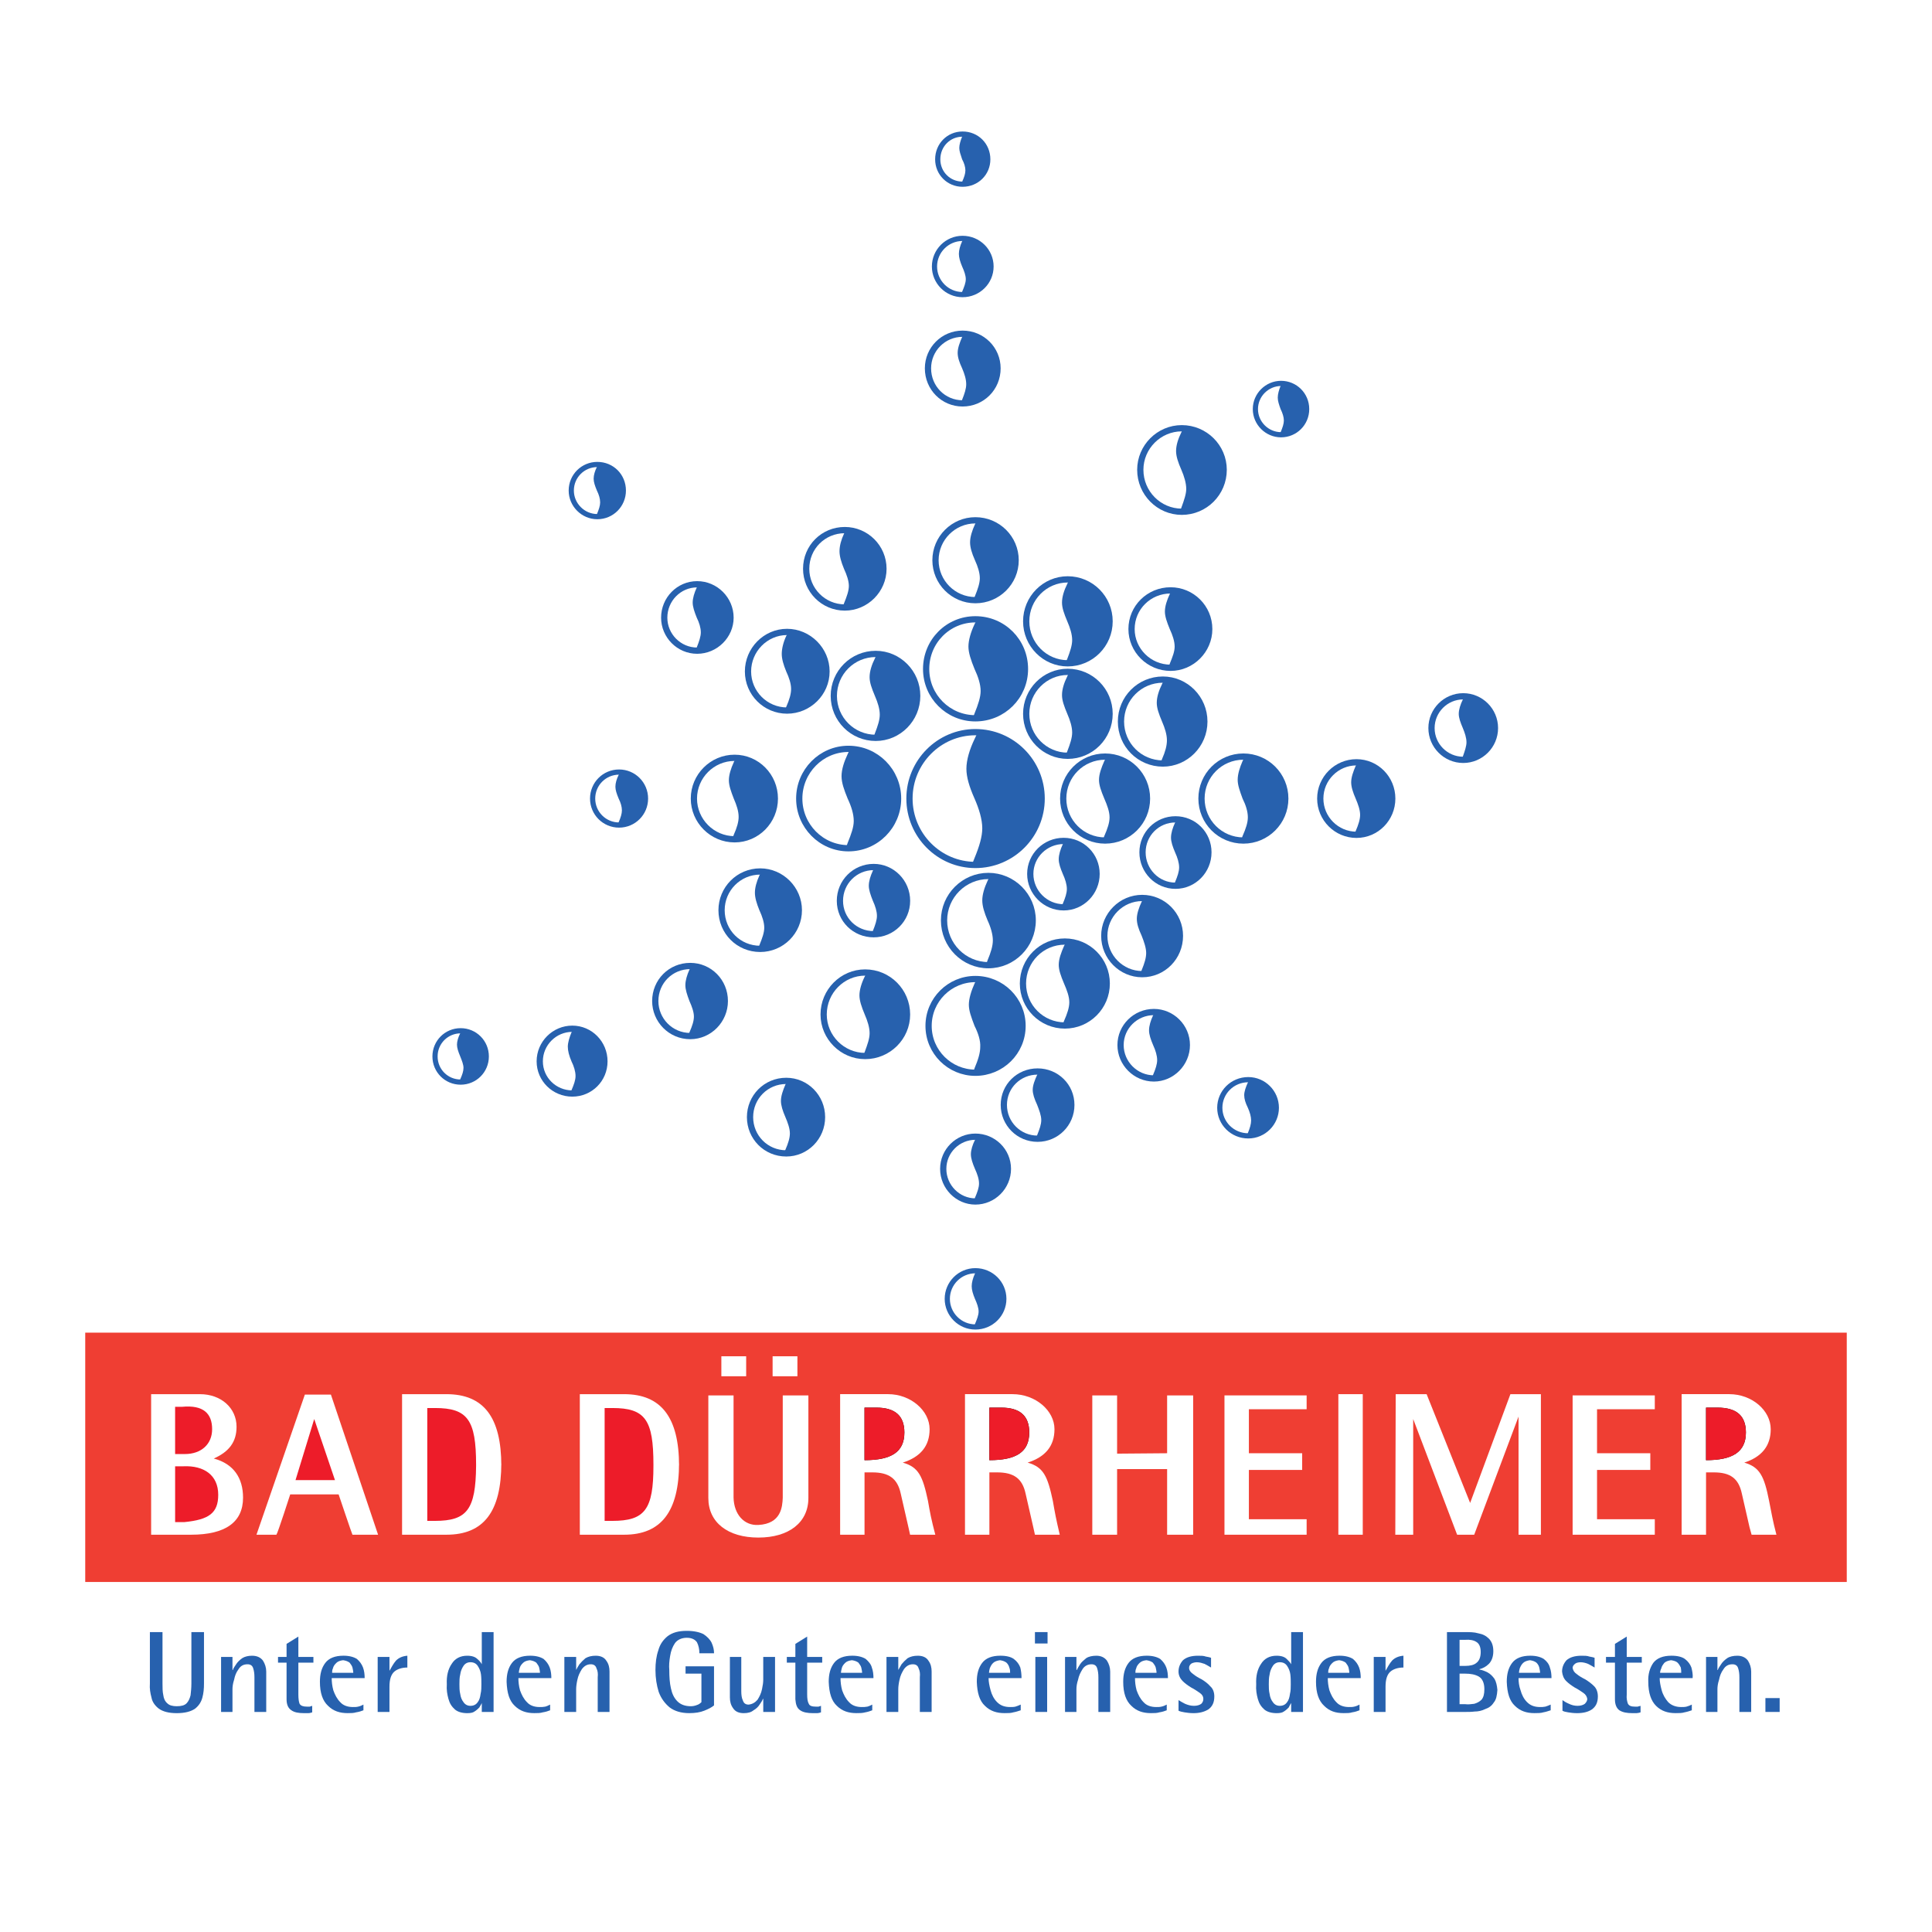 <?xml version="1.0" encoding="utf-8"?>
<!-- Generator: Adobe Illustrator 13.0.0, SVG Export Plug-In . SVG Version: 6.00 Build 14948)  -->
<!DOCTYPE svg PUBLIC "-//W3C//DTD SVG 1.0//EN" "http://www.w3.org/TR/2001/REC-SVG-20010904/DTD/svg10.dtd">
<svg version="1.0" id="Layer_1" xmlns="http://www.w3.org/2000/svg" xmlns:xlink="http://www.w3.org/1999/xlink" x="0px" y="0px"
	 width="192.756px" height="192.756px" viewBox="0 0 192.756 192.756" enable-background="new 0 0 192.756 192.756"
	 xml:space="preserve">
<g>
	<polygon fill-rule="evenodd" clip-rule="evenodd" fill="#FFFFFF" points="0,0 192.756,0 192.756,192.756 0,192.756 0,0 	"/>
	<path fill-rule="evenodd" clip-rule="evenodd" fill="#2761AE" d="M110.397,75.488c-0.03,0.048-0.089,0.161-0.223,0.445
		c-0.284,0.65-0.527,1.301-0.527,1.87c0,0.528,0.203,1.098,0.527,1.87c0.284,0.65,0.527,1.3,0.527,1.87
		c0,0.528-0.202,1.138-0.527,1.87c-0.065,0.21-0.126,0.348-0.18,0.438c0.087,0.005,0.173,0.009,0.261,0.009
		c2.313,0,4.18-1.87,4.18-4.187C114.436,77.402,112.645,75.562,110.397,75.488L110.397,75.488z"/>
	<path fill="none" stroke="#2761AE" stroke-width="0.623" stroke-miterlimit="2.613" d="M106.076,79.672
		c0-2.317,1.867-4.187,4.18-4.187c2.313,0,4.18,1.87,4.18,4.187c0,2.316-1.866,4.187-4.18,4.187
		C107.943,83.859,106.076,81.989,106.076,79.672L106.076,79.672z"/>
	<path fill-rule="evenodd" clip-rule="evenodd" fill="#2761AE" d="M97.561,73.052c-0.045,0.076-0.129,0.249-0.331,0.686
		c-0.487,1.016-0.812,2.073-0.812,2.967c0,0.813,0.285,1.789,0.812,2.968c0.446,1.016,0.771,2.072,0.771,2.967
		c0,0.813-0.284,1.789-0.771,2.967c-0.118,0.327-0.218,0.54-0.301,0.679c0.126,0.007,0.253,0.012,0.382,0.012
		c3.652,0,6.614-2.967,6.614-6.625C103.926,76.098,101.098,73.184,97.561,73.052L97.561,73.052z"/>
	<path fill="none" stroke="#2761AE" stroke-width="0.623" stroke-miterlimit="2.613" d="M90.738,79.672
		c0-3.658,2.962-6.625,6.574-6.625c3.652,0,6.614,2.967,6.614,6.625c0,3.658-2.962,6.625-6.614,6.625
		C93.7,86.297,90.738,83.33,90.738,79.672L90.738,79.672z"/>
	<path fill-rule="evenodd" clip-rule="evenodd" fill="#2761AE" d="M124.197,75.488c-0.033,0.048-0.092,0.161-0.226,0.444
		c-0.284,0.65-0.487,1.301-0.487,1.87c0,0.528,0.203,1.098,0.487,1.87c0.325,0.65,0.527,1.3,0.527,1.87
		c0,0.528-0.202,1.138-0.527,1.87c-0.065,0.211-0.122,0.349-0.17,0.439c0.083,0.005,0.167,0.008,0.251,0.008
		c2.313,0,4.18-1.87,4.18-4.187C128.232,77.403,126.443,75.563,124.197,75.488L124.197,75.488z"/>
	<path fill="none" stroke="#2761AE" stroke-width="0.623" stroke-miterlimit="2.613" d="M119.873,79.672
		c0-2.317,1.867-4.187,4.18-4.187c2.313,0,4.18,1.87,4.18,4.187c0,2.316-1.866,4.187-4.18,4.187
		C121.74,83.859,119.873,81.989,119.873,79.672L119.873,79.672z"/>
	<path fill-rule="evenodd" clip-rule="evenodd" fill="#2761AE" d="M135.444,76.056c-0.024,0.038-0.073,0.127-0.191,0.364
		c-0.243,0.569-0.446,1.138-0.446,1.626c0,0.447,0.162,0.976,0.446,1.626c0.243,0.569,0.446,1.138,0.446,1.625
		c0,0.447-0.162,0.976-0.446,1.626c-0.05,0.173-0.095,0.286-0.135,0.359c0.072,0.004,0.144,0.007,0.216,0.007
		c1.988,0,3.571-1.626,3.571-3.617C138.905,77.717,137.381,76.115,135.444,76.056L135.444,76.056z"/>
	<path fill="none" stroke="#2761AE" stroke-width="0.623" stroke-miterlimit="2.613" d="M131.723,79.672
		c0-1.992,1.623-3.618,3.611-3.618s3.571,1.626,3.571,3.618c0,1.991-1.583,3.617-3.571,3.617S131.723,81.664,131.723,79.672
		L131.723,79.672z"/>
	<path fill-rule="evenodd" clip-rule="evenodd" fill="#2761AE" d="M117.395,81.747c-0.026,0.046-0.073,0.137-0.158,0.323
		c-0.244,0.528-0.406,1.057-0.406,1.504c0,0.406,0.162,0.894,0.406,1.463c0.243,0.528,0.405,1.057,0.405,1.504
		c0,0.406-0.162,0.894-0.405,1.463c-0.055,0.176-0.104,0.288-0.146,0.36c0.062,0.003,0.123,0.005,0.186,0.005
		c1.826,0,3.287-1.503,3.287-3.333C120.563,83.248,119.165,81.808,117.395,81.747L117.395,81.747z"/>
	<path fill="none" stroke="#2761AE" stroke-width="0.623" stroke-miterlimit="2.613" d="M113.989,85.037
		c0-1.829,1.461-3.292,3.287-3.292s3.287,1.463,3.287,3.292c0,1.83-1.461,3.333-3.287,3.333S113.989,86.867,113.989,85.037
		L113.989,85.037z"/>
	<path fill-rule="evenodd" clip-rule="evenodd" fill="#2761AE" d="M106.196,83.9c-0.027,0.045-0.074,0.136-0.16,0.324
		c-0.244,0.529-0.406,1.057-0.406,1.504c0,0.406,0.162,0.894,0.406,1.463c0.243,0.529,0.405,1.057,0.405,1.504
		c0,0.407-0.162,0.895-0.405,1.463c-0.054,0.174-0.102,0.285-0.144,0.358c0.074,0.005,0.148,0.008,0.225,0.008
		c1.826,0,3.287-1.504,3.287-3.333C109.404,85.389,107.985,83.942,106.196,83.9L106.196,83.9z"/>
	<path fill="none" stroke="#2761AE" stroke-width="0.623" stroke-miterlimit="2.613" d="M102.79,87.191
		c0-1.829,1.501-3.292,3.327-3.292s3.287,1.463,3.287,3.292s-1.461,3.333-3.287,3.333S102.79,89.021,102.79,87.191L102.79,87.191z"
		/>
	<path fill-rule="evenodd" clip-rule="evenodd" fill="#2761AE" d="M114.07,89.591c-0.028,0.045-0.074,0.145-0.162,0.364
		c-0.284,0.609-0.487,1.219-0.487,1.707s0.163,1.016,0.487,1.707c0.243,0.61,0.446,1.22,0.446,1.707
		c0,0.488-0.162,1.016-0.446,1.708c-0.065,0.197-0.122,0.321-0.17,0.399c0.07,0.005,0.14,0.007,0.211,0.007
		c2.109,0,3.773-1.707,3.773-3.821C117.723,91.337,116.122,89.655,114.07,89.591L114.07,89.591z"/>
	<path fill="none" stroke="#2761AE" stroke-width="0.623" stroke-miterlimit="2.613" d="M110.175,93.37
		c0-2.073,1.704-3.78,3.774-3.78c2.109,0,3.773,1.707,3.773,3.78c0,2.114-1.664,3.821-3.773,3.821
		C111.879,97.19,110.175,95.483,110.175,93.37L110.175,93.37z"/>
	<path fill-rule="evenodd" clip-rule="evenodd" fill="#2761AE" d="M124.632,107.719c-0.02,0.039-0.056,0.115-0.133,0.283
		c-0.202,0.447-0.364,0.895-0.364,1.26c0,0.367,0.121,0.773,0.364,1.26c0.203,0.447,0.325,0.895,0.325,1.262
		c0,0.365-0.122,0.771-0.325,1.26c-0.047,0.131-0.087,0.219-0.121,0.279c0.054,0.002,0.107,0.004,0.162,0.004
		c1.542,0,2.8-1.26,2.8-2.805C127.34,109.008,126.132,107.768,124.632,107.719L124.632,107.719z"/>
	<path fill="none" stroke="#2761AE" stroke-width="0.518" stroke-miterlimit="2.613" d="M121.699,110.521
		c0-1.543,1.258-2.803,2.841-2.803c1.542,0,2.8,1.26,2.8,2.803c0,1.545-1.258,2.805-2.8,2.805
		C122.957,113.326,121.699,112.066,121.699,110.521L121.699,110.521z"/>
	<path fill-rule="evenodd" clip-rule="evenodd" fill="#2761AE" d="M115.205,100.971c-0.028,0.047-0.074,0.137-0.16,0.324
		c-0.244,0.529-0.406,1.057-0.406,1.504c0,0.408,0.162,0.895,0.406,1.465c0.243,0.527,0.405,1.057,0.405,1.504
		c0,0.406-0.162,0.893-0.405,1.463c-0.054,0.174-0.103,0.285-0.144,0.357c0.074,0.006,0.148,0.008,0.225,0.008
		c1.785,0,3.286-1.504,3.286-3.332C118.412,102.461,116.956,101.014,115.205,100.971L115.205,100.971z"/>
	<path fill="none" stroke="#2761AE" stroke-width="0.623" stroke-miterlimit="2.613" d="M111.798,104.264
		c0-1.83,1.502-3.293,3.328-3.293c1.785,0,3.286,1.463,3.286,3.293c0,1.828-1.501,3.332-3.286,3.332
		C113.3,107.596,111.798,106.092,111.798,104.264L111.798,104.264z"/>
	<path fill-rule="evenodd" clip-rule="evenodd" fill="#2761AE" d="M106.38,93.941c-0.03,0.048-0.089,0.161-0.223,0.444
		c-0.284,0.65-0.527,1.301-0.527,1.87c0,0.528,0.203,1.098,0.527,1.869c0.284,0.65,0.528,1.301,0.528,1.871
		c0,0.527-0.203,1.137-0.528,1.869c-0.067,0.219-0.131,0.354-0.186,0.438c0.089,0.006,0.178,0.01,0.268,0.01
		c2.312,0,4.179-1.871,4.179-4.188C110.418,95.856,108.627,94.016,106.38,93.941L106.38,93.941z"/>
	<path fill="none" stroke="#2761AE" stroke-width="0.623" stroke-miterlimit="2.613" d="M102.06,98.125
		c0-2.317,1.866-4.186,4.18-4.186c2.312,0,4.179,1.869,4.179,4.186c0,2.316-1.866,4.188-4.179,4.188
		C103.926,102.312,102.06,100.441,102.06,98.125L102.06,98.125z"/>
	<path fill-rule="evenodd" clip-rule="evenodd" fill="#2761AE" d="M98.76,87.397c-0.033,0.049-0.09,0.168-0.231,0.485
		c-0.324,0.691-0.527,1.382-0.527,1.951s0.203,1.22,0.527,1.992c0.325,0.691,0.528,1.423,0.528,1.992s-0.203,1.219-0.528,1.992
		c-0.068,0.233-0.132,0.383-0.187,0.479c0.089,0.006,0.178,0.009,0.269,0.009c2.435,0,4.423-1.992,4.423-4.471
		C103.033,89.437,101.126,87.477,98.76,87.397L98.76,87.397z"/>
	<path fill="none" stroke="#2761AE" stroke-width="0.623" stroke-miterlimit="2.613" d="M94.187,91.825
		c0-2.438,1.988-4.43,4.423-4.43c2.435,0,4.423,1.992,4.423,4.43c0,2.479-1.988,4.471-4.423,4.471
		C96.175,96.296,94.187,94.305,94.187,91.825L94.187,91.825z"/>
	<path fill-rule="evenodd" clip-rule="evenodd" fill="#2761AE" d="M97.472,97.682c-0.041,0.059-0.11,0.18-0.242,0.443
		c-0.325,0.732-0.568,1.504-0.568,2.113c0,0.611,0.244,1.26,0.568,2.113c0.365,0.732,0.608,1.465,0.568,2.115
		c0,0.568-0.203,1.26-0.568,2.113c-0.057,0.203-0.109,0.344-0.157,0.441c0.079,0.004,0.158,0.006,0.238,0.006
		c2.597,0,4.707-2.074,4.707-4.676C102.019,99.805,99.995,97.764,97.472,97.682L97.472,97.682z"/>
	<path fill="none" stroke="#2761AE" stroke-width="0.623" stroke-miterlimit="2.613" d="M92.645,102.352
		c0-2.6,2.11-4.674,4.667-4.674c2.597,0,4.707,2.074,4.707,4.674c0,2.602-2.11,4.676-4.707,4.676
		C94.755,107.027,92.645,104.953,92.645,102.352L92.645,102.352z"/>
	<path fill-rule="evenodd" clip-rule="evenodd" fill="#2761AE" d="M103.628,106.906c-0.021,0.047-0.062,0.137-0.148,0.324
		c-0.243,0.527-0.446,1.057-0.446,1.504c0,0.406,0.162,0.895,0.446,1.504c0.203,0.527,0.406,1.057,0.406,1.504
		s-0.163,0.895-0.406,1.504c-0.067,0.174-0.12,0.287-0.163,0.359c0.067,0.004,0.135,0.006,0.203,0.006
		c1.867,0,3.368-1.504,3.368-3.373C106.888,108.404,105.444,106.961,103.628,106.906L103.628,106.906z"/>
	<path fill="none" stroke="#2761AE" stroke-width="0.623" stroke-miterlimit="2.613" d="M100.152,110.238
		c0-1.871,1.501-3.334,3.367-3.334c1.867,0,3.368,1.463,3.368,3.334c0,1.869-1.501,3.373-3.368,3.373
		C101.653,113.611,100.152,112.107,100.152,110.238L100.152,110.238z"/>
	<path fill-rule="evenodd" clip-rule="evenodd" fill="#2761AE" d="M97.431,113.41c-0.028,0.047-0.074,0.137-0.16,0.324
		c-0.244,0.486-0.406,1.016-0.406,1.422s0.162,0.895,0.406,1.463c0.243,0.529,0.406,1.016,0.406,1.463
		c0,0.406-0.163,0.854-0.406,1.424c-0.057,0.184-0.108,0.293-0.151,0.359c0.064,0.004,0.127,0.006,0.192,0.006
		c1.785,0,3.246-1.463,3.246-3.252C100.558,114.871,99.162,113.473,97.431,113.41L97.431,113.41z"/>
	<path fill="none" stroke="#2761AE" stroke-width="0.623" stroke-miterlimit="2.613" d="M94.106,116.619
		c0-1.789,1.46-3.211,3.206-3.211c1.785,0,3.246,1.422,3.246,3.211s-1.461,3.252-3.246,3.252
		C95.566,119.871,94.106,118.408,94.106,116.619L94.106,116.619z"/>
	<path fill-rule="evenodd" clip-rule="evenodd" fill="#2761AE" d="M97.406,126.783c-0.022,0.037-0.058,0.113-0.135,0.281
		c-0.203,0.447-0.325,0.895-0.325,1.26c0,0.367,0.122,0.773,0.325,1.262c0.203,0.447,0.365,0.895,0.365,1.26
		s-0.162,0.771-0.365,1.26c-0.036,0.131-0.071,0.221-0.104,0.281c0.048,0.002,0.096,0.004,0.145,0.004
		c1.583,0,2.841-1.262,2.841-2.805C100.152,128.072,98.943,126.83,97.406,126.783L97.406,126.783z"/>
	<path fill="none" stroke="#2761AE" stroke-width="0.518" stroke-miterlimit="2.613" d="M94.511,129.586
		c0-1.545,1.258-2.805,2.8-2.805c1.583,0,2.841,1.26,2.841,2.805c0,1.543-1.258,2.805-2.841,2.805
		C95.77,132.391,94.511,131.129,94.511,129.586L94.511,129.586z"/>
	<path fill-rule="evenodd" clip-rule="evenodd" fill="#2761AE" d="M86.46,97.03c-0.028,0.05-0.078,0.157-0.186,0.403
		c-0.325,0.65-0.527,1.342-0.527,1.871c0,0.527,0.203,1.137,0.527,1.91c0.284,0.65,0.487,1.301,0.487,1.869
		c0,0.529-0.203,1.098-0.487,1.869c-0.071,0.189-0.13,0.314-0.18,0.4c0.073,0.004,0.146,0.006,0.221,0.006
		c2.313,0,4.18-1.869,4.18-4.145C90.494,98.947,88.706,97.107,86.46,97.03L86.46,97.03z"/>
	<path fill="none" stroke="#2761AE" stroke-width="0.623" stroke-miterlimit="2.613" d="M82.175,101.215
		c0-2.316,1.867-4.188,4.139-4.188c2.313,0,4.18,1.871,4.18,4.188c0,2.275-1.867,4.145-4.18,4.145
		C84.042,105.359,82.175,103.49,82.175,101.215L82.175,101.215z"/>
	<path fill-rule="evenodd" clip-rule="evenodd" fill="#2761AE" d="M78.545,107.842c-0.026,0.047-0.076,0.146-0.185,0.363
		c-0.243,0.57-0.446,1.139-0.446,1.627c0,0.447,0.163,0.975,0.446,1.625c0.244,0.568,0.446,1.139,0.446,1.625
		c0,0.447-0.162,0.977-0.446,1.627c-0.066,0.174-0.12,0.285-0.162,0.357c0.081,0.006,0.161,0.008,0.243,0.008
		c1.989,0,3.571-1.625,3.571-3.617C82.013,109.5,80.485,107.896,78.545,107.842L78.545,107.842z"/>
	<path fill="none" stroke="#2761AE" stroke-width="0.623" stroke-miterlimit="2.613" d="M74.831,111.457
		c0-1.992,1.583-3.617,3.611-3.617c1.989,0,3.571,1.625,3.571,3.617s-1.583,3.617-3.571,3.617
		C76.413,115.074,74.831,113.449,74.831,111.457L74.831,111.457z"/>
	<path fill-rule="evenodd" clip-rule="evenodd" fill="#2761AE" d="M87.262,86.502c-0.026,0.032-0.072,0.12-0.176,0.365
		c-0.244,0.528-0.406,1.057-0.406,1.503c0,0.407,0.162,0.895,0.406,1.504c0.244,0.528,0.406,1.057,0.406,1.503
		c0,0.407-0.162,0.894-0.406,1.504c-0.044,0.145-0.086,0.247-0.123,0.319c0.067,0.004,0.135,0.007,0.204,0.007
		c1.826,0,3.328-1.463,3.328-3.333C90.494,88.037,89.044,86.553,87.262,86.502L87.262,86.502z"/>
	<path fill="none" stroke="#2761AE" stroke-width="0.623" stroke-miterlimit="2.613" d="M83.799,89.875
		c0-1.87,1.501-3.374,3.368-3.374c1.826,0,3.328,1.504,3.328,3.374c0,1.87-1.501,3.333-3.328,3.333
		C85.3,93.208,83.799,91.744,83.799,89.875L83.799,89.875z"/>
	<path fill-rule="evenodd" clip-rule="evenodd" fill="#2761AE" d="M84.824,74.717c-0.04,0.062-0.108,0.198-0.255,0.525
		c-0.365,0.772-0.608,1.544-0.608,2.195s0.243,1.341,0.608,2.236c0.366,0.772,0.609,1.544,0.609,2.235
		c0,0.609-0.243,1.3-0.609,2.195c-0.08,0.255-0.151,0.417-0.211,0.519c0.097,0.006,0.194,0.009,0.293,0.009
		c2.759,0,4.95-2.235,4.95-4.958C89.601,77.006,87.501,74.808,84.824,74.717L84.824,74.717z"/>
	<path fill="none" stroke="#2761AE" stroke-width="0.623" stroke-miterlimit="2.613" d="M79.741,79.672
		c0-2.724,2.191-4.959,4.91-4.959c2.759,0,4.95,2.235,4.95,4.959c0,2.723-2.191,4.958-4.95,4.958
		C81.932,84.631,79.741,82.396,79.741,79.672L79.741,79.672z"/>
	<path fill-rule="evenodd" clip-rule="evenodd" fill="#2761AE" d="M75.963,86.95c-0.034,0.046-0.089,0.152-0.2,0.404
		c-0.284,0.61-0.446,1.22-0.446,1.708c0,0.487,0.163,1.057,0.446,1.748c0.284,0.609,0.487,1.219,0.487,1.748
		c0,0.488-0.203,1.057-0.487,1.748c-0.055,0.166-0.104,0.28-0.146,0.359c0.075,0.004,0.151,0.007,0.228,0.007
		c2.11,0,3.855-1.707,3.855-3.861C79.7,88.735,78.02,87.013,75.963,86.95L75.963,86.95z"/>
	<path fill="none" stroke="#2761AE" stroke-width="0.623" stroke-miterlimit="2.613" d="M71.99,90.809
		c0-2.114,1.704-3.861,3.855-3.861c2.11,0,3.855,1.748,3.855,3.861c0,2.154-1.745,3.861-3.855,3.861
		C73.694,94.67,71.99,92.963,71.99,90.809L71.99,90.809z"/>
	<path fill-rule="evenodd" clip-rule="evenodd" fill="#2761AE" d="M68.969,96.379c-0.026,0.048-0.076,0.147-0.184,0.365
		c-0.244,0.528-0.406,1.096-0.406,1.543s0.163,0.936,0.406,1.586c0.243,0.529,0.446,1.098,0.446,1.545s-0.162,0.934-0.446,1.584
		c-0.054,0.176-0.103,0.287-0.144,0.359c0.074,0.004,0.149,0.008,0.225,0.008c1.907,0,3.449-1.586,3.449-3.496
		C72.315,97.957,70.828,96.434,68.969,96.379L68.969,96.379z"/>
	<path fill="none" stroke="#2761AE" stroke-width="0.623" stroke-miterlimit="2.613" d="M65.376,99.873
		c0-1.951,1.542-3.496,3.49-3.496c1.907,0,3.449,1.544,3.449,3.496c0,1.91-1.542,3.496-3.449,3.496
		C66.917,103.369,65.376,101.783,65.376,99.873L65.376,99.873z"/>
	<path fill-rule="evenodd" clip-rule="evenodd" fill="#2761AE" d="M57.207,102.639c-0.025,0.023-0.064,0.09-0.19,0.363
		c-0.203,0.488-0.366,1.018-0.366,1.424s0.122,0.895,0.366,1.463c0.243,0.488,0.405,1.016,0.405,1.463
		c0,0.406-0.162,0.854-0.405,1.424c-0.046,0.15-0.086,0.25-0.119,0.318c0.066,0.004,0.132,0.006,0.2,0.006
		c1.785,0,3.206-1.422,3.206-3.211C60.303,104.137,58.941,102.697,57.207,102.639L57.207,102.639z"/>
	<path fill="none" stroke="#2761AE" stroke-width="0.623" stroke-miterlimit="2.613" d="M53.851,105.889
		c0-1.789,1.461-3.252,3.247-3.252c1.785,0,3.206,1.463,3.206,3.252s-1.42,3.211-3.206,3.211
		C55.312,109.1,53.851,107.678,53.851,105.889L53.851,105.889z"/>
	<path fill-rule="evenodd" clip-rule="evenodd" fill="#2761AE" d="M73.413,75.609c-0.033,0.047-0.089,0.16-0.206,0.445
		c-0.284,0.61-0.487,1.26-0.487,1.788c0,0.529,0.203,1.098,0.487,1.83c0.284,0.65,0.487,1.26,0.487,1.829
		c0,0.488-0.162,1.057-0.487,1.789c-0.068,0.219-0.127,0.354-0.176,0.438c0.085,0.005,0.17,0.009,0.257,0.009
		c2.232,0,4.018-1.829,4.018-4.064C77.306,77.478,75.586,75.676,73.413,75.609L73.413,75.609z"/>
	<path fill="none" stroke="#2761AE" stroke-width="0.623" stroke-miterlimit="2.613" d="M69.23,79.672
		c0-2.236,1.826-4.065,4.058-4.065s4.018,1.829,4.018,4.065c0,2.235-1.786,4.064-4.018,4.064S69.23,81.908,69.23,79.672
		L69.23,79.672z"/>
	<path fill-rule="evenodd" clip-rule="evenodd" fill="#2761AE" d="M61.857,77.032c-0.019,0.035-0.056,0.111-0.134,0.283
		c-0.203,0.407-0.324,0.813-0.324,1.179c0,0.325,0.122,0.691,0.324,1.179c0.204,0.406,0.325,0.813,0.325,1.178
		c0,0.325-0.122,0.732-0.325,1.179c-0.042,0.14-0.078,0.227-0.109,0.28c0.05,0.003,0.1,0.004,0.15,0.004
		c1.46,0,2.638-1.179,2.638-2.642C64.402,78.24,63.274,77.08,61.857,77.032L61.857,77.032z"/>
	<path fill="none" stroke="#2761AE" stroke-width="0.518" stroke-miterlimit="2.613" d="M59.126,79.672
		c0-1.463,1.177-2.643,2.638-2.643c1.46,0,2.638,1.179,2.638,2.643c0,1.463-1.177,2.642-2.638,2.642
		C60.303,82.314,59.126,81.135,59.126,79.672L59.126,79.672z"/>
	<path fill-rule="evenodd" clip-rule="evenodd" fill="#2761AE" d="M87.494,65.245c-0.033,0.047-0.089,0.16-0.206,0.445
		c-0.325,0.65-0.528,1.301-0.528,1.87c0,0.528,0.203,1.097,0.528,1.87c0.284,0.65,0.487,1.301,0.487,1.87
		c0,0.528-0.203,1.138-0.487,1.87c-0.068,0.219-0.132,0.354-0.186,0.438c0.088,0.005,0.177,0.009,0.267,0.009
		c2.272,0,4.139-1.87,4.139-4.187C91.509,67.155,89.71,65.311,87.494,65.245L87.494,65.245z"/>
	<path fill="none" stroke="#2761AE" stroke-width="0.623" stroke-miterlimit="2.613" d="M83.19,69.429
		c0-2.317,1.867-4.187,4.18-4.187c2.272,0,4.139,1.87,4.139,4.187s-1.867,4.187-4.139,4.187
		C85.057,73.616,83.19,71.746,83.19,69.429L83.19,69.429z"/>
	<path fill-rule="evenodd" clip-rule="evenodd" fill="#2761AE" d="M78.67,63.051c-0.028,0.04-0.085,0.135-0.229,0.403
		c-0.284,0.61-0.446,1.26-0.446,1.789c0,0.488,0.163,1.057,0.446,1.748c0.284,0.609,0.487,1.219,0.487,1.748
		c0,0.488-0.163,1.057-0.487,1.789c-0.055,0.166-0.104,0.28-0.146,0.359c0.075,0.004,0.151,0.007,0.228,0.007
		c2.15,0,3.936-1.748,3.936-3.902C82.459,64.885,80.755,63.13,78.67,63.051L78.67,63.051z"/>
	<path fill="none" stroke="#2761AE" stroke-width="0.623" stroke-miterlimit="2.613" d="M74.628,66.991
		c0-2.154,1.745-3.943,3.896-3.943s3.936,1.789,3.936,3.943s-1.785,3.902-3.936,3.902S74.628,69.145,74.628,66.991L74.628,66.991z"
		/>
	<path fill-rule="evenodd" clip-rule="evenodd" fill="#2761AE" d="M69.682,58.295c-0.028,0.037-0.074,0.12-0.167,0.323
		c-0.244,0.528-0.406,1.057-0.406,1.503c0,0.407,0.162,0.895,0.406,1.504c0.244,0.487,0.406,1.016,0.406,1.463
		c0,0.406-0.162,0.894-0.406,1.503c-0.051,0.153-0.098,0.253-0.138,0.32c0.06,0.003,0.119,0.005,0.179,0.005
		c1.826,0,3.328-1.504,3.328-3.292C72.883,59.838,71.45,58.362,69.682,58.295L69.682,58.295z"/>
	<path fill="none" stroke="#2761AE" stroke-width="0.623" stroke-miterlimit="2.613" d="M66.269,61.625
		c0-1.829,1.46-3.333,3.287-3.333s3.328,1.504,3.328,3.333c0,1.788-1.501,3.292-3.328,3.292S66.269,63.414,66.269,61.625
		L66.269,61.625z"/>
	<path fill-rule="evenodd" clip-rule="evenodd" fill="#2761AE" d="M84.389,52.888c-0.034,0.056-0.089,0.16-0.185,0.364
		c-0.284,0.61-0.446,1.22-0.446,1.748c0,0.488,0.163,1.057,0.446,1.748c0.284,0.61,0.487,1.22,0.487,1.707
		c0,0.488-0.203,1.057-0.487,1.748c-0.064,0.195-0.121,0.319-0.168,0.398c0.083,0.005,0.166,0.009,0.25,0.009
		c2.11,0,3.855-1.748,3.855-3.862C88.141,54.628,86.453,52.942,84.389,52.888L84.389,52.888z"/>
	<path fill="none" stroke="#2761AE" stroke-width="0.623" stroke-miterlimit="2.613" d="M80.431,56.748
		c0-2.154,1.704-3.861,3.855-3.861c2.11,0,3.855,1.707,3.855,3.861c0,2.114-1.745,3.862-3.855,3.862
		C82.135,60.609,80.431,58.861,80.431,56.748L80.431,56.748z"/>
	<path fill-rule="evenodd" clip-rule="evenodd" fill="#2761AE" d="M97.479,61.791c-0.04,0.061-0.109,0.189-0.249,0.485
		c-0.365,0.772-0.609,1.585-0.609,2.235c0,0.609,0.244,1.341,0.609,2.235c0.365,0.772,0.608,1.544,0.608,2.195
		c0,0.61-0.243,1.341-0.608,2.236c-0.071,0.225-0.135,0.377-0.19,0.48c0.09,0.005,0.18,0.008,0.271,0.008
		c2.759,0,4.95-2.195,4.95-4.918C102.262,64.039,100.159,61.877,97.479,61.791L97.479,61.791z"/>
	<path fill="none" stroke="#2761AE" stroke-width="0.623" stroke-miterlimit="2.613" d="M92.401,66.747
		c0-2.764,2.191-4.959,4.91-4.959c2.759,0,4.95,2.195,4.95,4.959c0,2.724-2.191,4.918-4.95,4.918
		C94.592,71.665,92.401,69.47,92.401,66.747L92.401,66.747z"/>
	<path fill-rule="evenodd" clip-rule="evenodd" fill="#2761AE" d="M97.452,51.914c-0.03,0.059-0.08,0.172-0.181,0.404
		c-0.284,0.61-0.487,1.26-0.487,1.788c0,0.488,0.162,1.057,0.487,1.789c0.284,0.61,0.487,1.26,0.487,1.789
		c0,0.488-0.203,1.097-0.487,1.789c-0.059,0.189-0.111,0.316-0.155,0.401c0.065,0.003,0.13,0.005,0.196,0.005
		c2.231,0,4.018-1.788,4.018-3.983C101.329,53.746,99.617,51.986,97.452,51.914L97.452,51.914z"/>
	<path fill="none" stroke="#2761AE" stroke-width="0.623" stroke-miterlimit="2.613" d="M93.334,55.895
		c0-2.195,1.786-3.984,3.977-3.984c2.231,0,4.018,1.789,4.018,3.984c0,2.195-1.786,3.983-4.018,3.983
		C95.12,59.877,93.334,58.089,93.334,55.895L93.334,55.895z"/>
	<path fill-rule="evenodd" clip-rule="evenodd" fill="#2761AE" d="M116.885,58.903c-0.03,0.053-0.08,0.158-0.177,0.365
		c-0.284,0.609-0.486,1.219-0.486,1.748c0,0.488,0.202,1.057,0.486,1.748c0.284,0.609,0.487,1.219,0.487,1.748
		c0,0.488-0.203,1.016-0.487,1.707c-0.062,0.188-0.117,0.313-0.163,0.398c0.081,0.005,0.162,0.008,0.244,0.008
		c2.11,0,3.855-1.748,3.855-3.861C120.645,60.642,118.952,58.954,116.885,58.903L116.885,58.903z"/>
	<path fill="none" stroke="#2761AE" stroke-width="0.623" stroke-miterlimit="2.613" d="M112.894,62.764
		c0-2.154,1.745-3.862,3.896-3.862c2.11,0,3.855,1.708,3.855,3.862c0,2.113-1.745,3.861-3.855,3.861
		C114.639,66.625,112.894,64.877,112.894,62.764L112.894,62.764z"/>
	<path fill-rule="evenodd" clip-rule="evenodd" fill="#2761AE" d="M106.675,57.807c-0.027,0.048-0.076,0.162-0.192,0.444
		c-0.325,0.65-0.527,1.301-0.527,1.87c0,0.529,0.202,1.098,0.527,1.87c0.284,0.65,0.487,1.3,0.487,1.87
		c0,0.528-0.203,1.138-0.487,1.87c-0.079,0.211-0.145,0.349-0.198,0.44c0.079,0.004,0.158,0.007,0.239,0.007
		c2.312,0,4.179-1.87,4.179-4.187C110.702,59.725,108.917,57.887,106.675,57.807L106.675,57.807z"/>
	<path fill="none" stroke="#2761AE" stroke-width="0.623" stroke-miterlimit="2.613" d="M102.384,61.991
		c0-2.317,1.866-4.187,4.14-4.187c2.312,0,4.179,1.87,4.179,4.187c0,2.316-1.866,4.187-4.179,4.187
		C104.25,66.178,102.384,64.308,102.384,61.991L102.384,61.991z"/>
	<path fill-rule="evenodd" clip-rule="evenodd" fill="#2761AE" d="M106.675,67.034c-0.027,0.048-0.076,0.161-0.192,0.444
		c-0.325,0.65-0.527,1.3-0.527,1.87c0,0.528,0.202,1.097,0.527,1.869c0.284,0.651,0.487,1.301,0.487,1.87
		c0,0.528-0.203,1.138-0.487,1.87c-0.082,0.219-0.15,0.355-0.205,0.439c0.081,0.005,0.163,0.008,0.246,0.008
		c2.312,0,4.179-1.87,4.179-4.187C110.702,68.952,108.917,67.114,106.675,67.034L106.675,67.034z"/>
	<path fill="none" stroke="#2761AE" stroke-width="0.623" stroke-miterlimit="2.613" d="M102.384,71.217
		c0-2.316,1.866-4.186,4.14-4.186c2.312,0,4.179,1.87,4.179,4.186c0,2.317-1.866,4.187-4.179,4.187
		C104.25,75.404,102.384,73.535,102.384,71.217L102.384,71.217z"/>
	<path fill-rule="evenodd" clip-rule="evenodd" fill="#2761AE" d="M116.143,67.805c-0.032,0.048-0.089,0.161-0.205,0.445
		c-0.325,0.65-0.527,1.301-0.527,1.87c0,0.528,0.202,1.097,0.527,1.87c0.284,0.65,0.486,1.301,0.486,1.87
		c0,0.528-0.162,1.138-0.486,1.87c-0.068,0.218-0.132,0.354-0.187,0.438c0.089,0.005,0.178,0.009,0.268,0.009
		c2.272,0,4.139-1.87,4.139-4.187C120.157,69.716,118.358,67.872,116.143,67.805L116.143,67.805z"/>
	<path fill="none" stroke="#2761AE" stroke-width="0.623" stroke-miterlimit="2.613" d="M111.839,71.99
		c0-2.316,1.866-4.186,4.18-4.186c2.272,0,4.139,1.87,4.139,4.186c0,2.317-1.866,4.187-4.139,4.187
		C113.705,76.176,111.839,74.307,111.839,71.99L111.839,71.99z"/>
	<polygon fill-rule="evenodd" clip-rule="evenodd" fill="#EF3E33" points="184.252,132.959 184.252,157.834 8.504,157.834 
		8.504,132.959 184.252,132.959 	"/>
	<path fill-rule="evenodd" clip-rule="evenodd" fill="#FFFFFF" d="M15.078,139.096v14.023h3.977c3.449,0,5.194-1.26,5.194-3.699
		c0-1.951-0.933-3.373-2.921-3.902l0,0c1.542-0.689,2.272-1.666,2.272-3.17c0-1.869-1.542-3.252-3.652-3.252H15.078L15.078,139.096z
		"/>
	<path fill-rule="evenodd" clip-rule="evenodd" fill="#FFFFFF" d="M25.588,153.119h1.988c0.122-0.121,1.379-4.023,1.379-4.023h4.829
		c0,0,1.339,3.982,1.38,4.023h2.557l-4.708-13.982h-2.597L25.588,153.119L25.588,153.119z"/>
	<polygon fill-rule="evenodd" clip-rule="evenodd" fill="#FFFFFF" points="108.978,139.219 108.978,153.119 111.453,153.119 
		111.453,146.574 116.444,146.574 116.444,153.119 119.041,153.119 119.041,139.219 116.444,139.219 116.444,144.99 
		111.453,145.031 111.453,139.219 108.978,139.219 	"/>
	<polygon fill-rule="evenodd" clip-rule="evenodd" fill="#FFFFFF" points="133.528,153.119 135.963,153.119 135.963,139.096 
		133.528,139.096 133.528,153.119 	"/>
	<polygon fill-rule="evenodd" clip-rule="evenodd" fill="#FFFFFF" points="139.25,139.096 139.209,153.119 140.995,153.119 
		140.995,141.576 145.377,153.119 147.082,153.119 151.505,141.332 151.505,153.119 153.736,153.119 153.736,139.096 
		150.693,139.096 146.676,149.949 142.334,139.096 139.25,139.096 	"/>
	<path fill-rule="evenodd" clip-rule="evenodd" fill="#ED1C29" d="M17.472,140.357h0.69c2.15-0.205,3.002,0.689,3.002,2.234
		c0,1.504-1.095,2.48-2.719,2.48c-0.284,0-0.974,0-0.974,0V140.357L17.472,140.357z"/>
	<polygon fill-rule="evenodd" clip-rule="evenodd" fill="#ED1C29" points="31.35,141.576 33.42,147.672 29.483,147.672 
		31.35,141.576 	"/>
	<path fill-rule="evenodd" clip-rule="evenodd" fill="#ED1C29" d="M18.324,146.291c1.988-0.082,3.449,0.854,3.449,2.846
		c0,1.828-0.934,2.479-3.368,2.723h-0.933v-5.568H18.324L18.324,146.291z"/>
	<polygon fill-rule="evenodd" clip-rule="evenodd" fill="#FFFFFF" points="156.901,139.219 156.901,153.119 165.099,153.119 
		165.099,151.574 159.336,151.574 159.336,146.656 164.652,146.656 164.652,144.99 159.336,144.99 159.336,140.6 165.099,140.6 
		165.099,139.219 156.901,139.219 	"/>
	<polygon fill-rule="evenodd" clip-rule="evenodd" fill="#FFFFFF" points="122.166,139.219 122.166,153.119 130.363,153.119 
		130.363,151.574 124.601,151.574 124.601,146.656 129.917,146.656 129.917,144.99 124.601,144.99 124.601,140.6 130.363,140.6 
		130.363,139.219 122.166,139.219 	"/>
	<path fill-rule="evenodd" clip-rule="evenodd" fill="#FFFFFF" d="M83.819,153.119h2.435V146.9h0.771
		c1.664,0,2.516,0.609,2.841,2.113l0.771,3.373l0.162,0.732h2.394h0.122c-0.406-1.545-0.528-2.195-0.73-3.373
		c-0.528-2.48-0.933-3.373-2.516-3.82l0,0c1.786-0.57,2.678-1.668,2.678-3.334c0-1.869-1.907-3.496-4.139-3.496h-4.788V153.119
		L83.819,153.119z"/>
	<path fill-rule="evenodd" clip-rule="evenodd" d="M86.253,140.438c0.365,0,0.852,0,1.177,0c1.867,0,2.8,0.812,2.8,2.48
		c0,1.949-1.299,2.764-3.977,2.764V140.438L86.253,140.438z"/>
	<path fill-rule="evenodd" clip-rule="evenodd" fill="#ED1C29" d="M86.253,140.438c0.365,0,0.852,0,1.177,0
		c1.867,0,2.8,0.812,2.8,2.48c0,1.949-1.299,2.764-3.977,2.764V140.438L86.253,140.438z"/>
	<path fill-rule="evenodd" clip-rule="evenodd" fill="#FFFFFF" d="M96.276,153.119h2.435V146.9h0.771
		c1.664,0,2.516,0.609,2.841,2.113l0.771,3.373l0.162,0.732h2.395h0.081c-0.365-1.545-0.487-2.195-0.689-3.373
		c-0.528-2.48-0.934-3.373-2.517-3.82l0,0c1.786-0.57,2.679-1.668,2.679-3.334c0-1.869-1.907-3.496-4.18-3.496h-4.748V153.119
		L96.276,153.119z"/>
	<path fill-rule="evenodd" clip-rule="evenodd" d="M98.711,140.438c0.365,0,0.853,0,1.178,0c1.866,0,2.799,0.812,2.799,2.48
		c0,1.949-1.298,2.764-3.977,2.764V140.438L98.711,140.438z"/>
	<path fill-rule="evenodd" clip-rule="evenodd" fill="#ED1C29" d="M98.711,140.438c0.365,0,0.853,0,1.178,0
		c1.866,0,2.799,0.812,2.799,2.48c0,1.949-1.298,2.764-3.977,2.764V140.438L98.711,140.438z"/>
	<path fill-rule="evenodd" clip-rule="evenodd" fill="#FFFFFF" d="M167.776,153.119h2.436V146.9h0.771
		c1.664,0,2.476,0.609,2.8,2.113l0.771,3.373l0.203,0.732h2.354h0.122c-0.406-1.545-0.487-2.195-0.73-3.373
		c-0.487-2.48-0.934-3.373-2.476-3.82l0,0c1.745-0.57,2.638-1.668,2.638-3.334c0-1.869-1.867-3.496-4.14-3.496h-4.748V153.119
		L167.776,153.119z"/>
	<path fill-rule="evenodd" clip-rule="evenodd" d="M170.212,140.438c0.324,0,0.812,0,1.136,0c1.907,0,2.841,0.812,2.841,2.48
		c0,1.949-1.339,2.764-3.977,2.764V140.438L170.212,140.438z"/>
	<path fill-rule="evenodd" clip-rule="evenodd" fill="#ED1C29" d="M170.212,140.438c0.324,0,0.812,0,1.136,0
		c1.907,0,2.841,0.812,2.841,2.48c0,1.949-1.339,2.764-3.977,2.764V140.438L170.212,140.438z"/>
	<path fill-rule="evenodd" clip-rule="evenodd" fill="#FFFFFF" d="M50.017,146.25c0-4.836-1.745-7.154-5.479-7.154h-4.423v7.154
		v6.869h4.423c3.733,0,5.479-2.316,5.479-7.154V146.25L50.017,146.25z"/>
	<path fill-rule="evenodd" clip-rule="evenodd" fill="#ED1C29" d="M47.5,146.25c-0.041,4.35-0.893,5.488-4.099,5.488h-0.771v-5.406
		v-5.854h0.771c3.247,0,4.099,1.18,4.099,5.65V146.25L47.5,146.25z"/>
	<path fill-rule="evenodd" clip-rule="evenodd" fill="#FFFFFF" d="M67.75,146.25c0-4.836-1.786-7.154-5.478-7.154h-4.423v7.154
		v6.869h4.423c3.692,0,5.478-2.316,5.478-7.154V146.25L67.75,146.25z"/>
	<path fill-rule="evenodd" clip-rule="evenodd" fill="#ED1C29" d="M65.193,146.25c0,4.35-0.852,5.488-4.098,5.488h-0.771v-5.406
		v-5.854h0.771c3.287,0,4.098,1.18,4.098,5.65V146.25L65.193,146.25z"/>
	<polygon fill-rule="evenodd" clip-rule="evenodd" fill="#FFFFFF" points="77.083,135.316 77.083,137.309 79.558,137.309 
		79.558,135.316 77.083,135.316 	"/>
	<polygon fill-rule="evenodd" clip-rule="evenodd" fill="#FFFFFF" points="71.97,135.316 71.97,137.309 74.445,137.309 
		74.445,135.316 71.97,135.316 	"/>
	<path fill-rule="evenodd" clip-rule="evenodd" fill="#FFFFFF" d="M75.663,152.145c-1.461,0.08-2.435-1.098-2.476-2.725v-10.201
		h-2.516v10.242c0,2.439,1.947,3.943,4.991,3.943c3.043,0,4.991-1.504,4.991-3.943v-10.242h-2.557v10.201
		C78.057,150.355,77.935,152.021,75.663,152.145L75.663,152.145z"/>
	<path fill-rule="evenodd" clip-rule="evenodd" fill="#2761AE" d="M20.353,162.834h-1.258v5.121c0,0.447-0.041,0.812-0.081,1.18
		c-0.081,0.324-0.203,0.609-0.406,0.812c-0.203,0.203-0.527,0.283-0.974,0.283c-0.406,0-0.73-0.08-0.933-0.283
		c-0.244-0.203-0.365-0.488-0.406-0.812c-0.082-0.367-0.082-0.732-0.082-1.18v-5.121h-1.258v5.121
		c-0.041,0.529,0.041,0.975,0.162,1.422c0.081,0.447,0.366,0.814,0.73,1.098c0.406,0.285,0.974,0.447,1.786,0.447
		s1.42-0.162,1.826-0.447c0.366-0.283,0.609-0.65,0.73-1.098c0.122-0.447,0.163-0.893,0.163-1.422V162.834L20.353,162.834z"/>
	<path fill-rule="evenodd" clip-rule="evenodd" fill="#2761AE" d="M22.057,170.801h1.137v-2.277c0-0.242,0.041-0.568,0.162-0.934
		c0.081-0.406,0.203-0.732,0.446-1.057c0.203-0.326,0.487-0.488,0.893-0.488c0.285,0,0.487,0.121,0.568,0.406
		c0.081,0.244,0.122,0.529,0.122,0.895v3.455h1.177v-4.025c0-0.406-0.122-0.771-0.325-1.096c-0.243-0.326-0.608-0.488-1.095-0.488
		c-0.365,0-0.73,0.082-0.974,0.244c-0.284,0.203-0.487,0.406-0.609,0.609c-0.162,0.244-0.284,0.406-0.324,0.568h-0.041v-1.301
		h-1.137V170.801L22.057,170.801z"/>
	<path fill-rule="evenodd" clip-rule="evenodd" fill="#2761AE" d="M31.147,170.191c-0.081,0.039-0.162,0.039-0.243,0.08
		c-0.122,0-0.203,0-0.284,0c-0.365,0-0.608-0.08-0.73-0.283c-0.081-0.205-0.122-0.529-0.122-0.936v-3.17h1.501v-0.57h-1.501v-2.031
		l-1.177,0.73v1.301h-0.853v0.57h0.853v3.658c0,0.527,0.162,0.893,0.487,1.098c0.284,0.203,0.69,0.283,1.258,0.283
		c0.122,0,0.284,0,0.406,0c0.163,0,0.284-0.041,0.406-0.08V170.191L31.147,170.191z"/>
	<path fill-rule="evenodd" clip-rule="evenodd" fill="#2761AE" d="M36.26,170.068c-0.163,0.082-0.325,0.162-0.528,0.203
		c-0.162,0.041-0.325,0.041-0.527,0.041c-0.527,0-0.974-0.162-1.258-0.488c-0.325-0.324-0.527-0.73-0.69-1.178
		c-0.122-0.447-0.162-0.854-0.162-1.219h3.287c0-0.367-0.041-0.732-0.163-1.059c-0.122-0.324-0.324-0.609-0.608-0.854
		c-0.325-0.203-0.771-0.324-1.339-0.324c-0.852,0-1.461,0.244-1.826,0.73c-0.365,0.488-0.528,1.098-0.528,1.871
		c0,1.137,0.284,1.91,0.812,2.398c0.528,0.527,1.177,0.73,1.948,0.73c0.325,0,0.608,0,0.852-0.08
		c0.284-0.041,0.527-0.123,0.73-0.203V170.068L36.26,170.068z M33.135,166.898c0-0.123,0-0.285,0.082-0.447
		c0.041-0.203,0.162-0.365,0.325-0.529c0.162-0.162,0.365-0.242,0.69-0.283c0.284,0.041,0.486,0.121,0.649,0.244
		c0.122,0.162,0.244,0.324,0.284,0.486c0.041,0.203,0.081,0.367,0.081,0.529H33.135L33.135,166.898z"/>
	<path fill-rule="evenodd" clip-rule="evenodd" fill="#2761AE" d="M37.681,170.801h1.176v-2.52c0-0.732,0.163-1.221,0.487-1.506
		c0.284-0.242,0.73-0.406,1.298-0.406v-1.178c-0.487,0.041-0.852,0.203-1.136,0.488c-0.243,0.283-0.446,0.65-0.649,1.016l0,0v-1.383
		h-1.176V170.801L37.681,170.801z"/>
	<path fill-rule="evenodd" clip-rule="evenodd" fill="#2761AE" d="M48.068,170.801h1.177v-7.967h-1.177v3.211l0,0
		c-0.081-0.162-0.203-0.326-0.446-0.529c-0.203-0.203-0.527-0.324-1.014-0.324c-0.69,0-1.217,0.285-1.542,0.812
		c-0.366,0.529-0.528,1.219-0.487,2.033c-0.041,0.568,0.041,1.016,0.163,1.463c0.122,0.447,0.325,0.771,0.649,1.057
		c0.284,0.244,0.73,0.365,1.217,0.365c0.325,0,0.568-0.041,0.73-0.162c0.203-0.121,0.366-0.285,0.487-0.406
		c0.081-0.162,0.203-0.326,0.243-0.447l0,0V170.801L48.068,170.801z M45.837,168.037c0-0.326,0-0.65,0.081-0.977
		c0.041-0.324,0.163-0.609,0.325-0.854s0.406-0.365,0.69-0.365c0.324,0,0.568,0.121,0.73,0.365c0.162,0.244,0.284,0.529,0.324,0.854
		c0.041,0.326,0.041,0.65,0.041,0.977c0,0.324,0,0.65-0.081,0.975c-0.041,0.326-0.122,0.609-0.284,0.812
		c-0.163,0.244-0.406,0.367-0.73,0.367c-0.284,0-0.528-0.123-0.69-0.367c-0.162-0.203-0.284-0.486-0.325-0.812
		C45.837,168.688,45.837,168.361,45.837,168.037L45.837,168.037z"/>
	<path fill-rule="evenodd" clip-rule="evenodd" fill="#2761AE" d="M54.886,170.068c-0.162,0.082-0.324,0.162-0.487,0.203
		c-0.203,0.041-0.365,0.041-0.568,0.041c-0.528,0-0.974-0.162-1.258-0.488c-0.325-0.324-0.527-0.73-0.689-1.178
		c-0.122-0.447-0.163-0.854-0.163-1.219h3.287c0-0.367-0.041-0.732-0.163-1.059c-0.122-0.324-0.324-0.609-0.609-0.854
		c-0.324-0.203-0.771-0.324-1.339-0.324c-0.852,0-1.461,0.244-1.826,0.73c-0.365,0.488-0.527,1.098-0.527,1.871
		c0.041,1.137,0.284,1.91,0.812,2.398c0.528,0.527,1.177,0.73,1.948,0.73c0.325,0,0.609,0,0.852-0.08
		c0.284-0.041,0.528-0.123,0.73-0.203V170.068L54.886,170.068z M51.761,166.898c0-0.123,0.041-0.285,0.082-0.447
		c0.041-0.203,0.162-0.365,0.324-0.529c0.162-0.162,0.365-0.242,0.69-0.283c0.284,0.041,0.487,0.121,0.649,0.244
		c0.122,0.162,0.244,0.324,0.284,0.486c0.041,0.203,0.082,0.367,0.082,0.529H51.761L51.761,166.898z"/>
	<path fill-rule="evenodd" clip-rule="evenodd" fill="#2761AE" d="M56.306,170.801h1.177v-2.277c0-0.242,0.041-0.568,0.122-0.934
		c0.082-0.406,0.244-0.732,0.446-1.057c0.244-0.326,0.528-0.488,0.893-0.488c0.284,0,0.487,0.121,0.568,0.406
		c0.122,0.244,0.162,0.529,0.122,0.895v3.455h1.177v-4.025c0-0.406-0.081-0.771-0.325-1.096c-0.203-0.326-0.568-0.488-1.055-0.488
		c-0.406,0-0.73,0.082-1.015,0.244c-0.243,0.203-0.446,0.406-0.608,0.609c-0.163,0.244-0.244,0.406-0.325,0.568l0,0v-1.301h-1.177
		V170.801L56.306,170.801z"/>
	<path fill-rule="evenodd" clip-rule="evenodd" fill="#2761AE" d="M71.239,166.248h-2.841v0.732h1.583v2.844
		c-0.122,0.123-0.284,0.244-0.446,0.285c-0.203,0.082-0.406,0.121-0.609,0.121c-0.568,0-1.015-0.162-1.339-0.486
		c-0.324-0.326-0.527-0.732-0.649-1.301c-0.122-0.529-0.163-1.139-0.163-1.83c-0.041-0.447,0-0.895,0.082-1.381
		c0.081-0.529,0.243-0.936,0.487-1.301c0.243-0.326,0.649-0.529,1.177-0.529c0.487,0,0.812,0.162,1.015,0.447
		c0.162,0.326,0.243,0.691,0.243,1.098h1.461c0-0.365-0.081-0.691-0.244-1.057c-0.162-0.326-0.446-0.609-0.812-0.854
		c-0.406-0.203-0.974-0.326-1.664-0.326c-0.812,0-1.42,0.164-1.907,0.529c-0.446,0.365-0.771,0.812-0.934,1.422
		c-0.203,0.57-0.284,1.26-0.284,1.951c0,0.814,0.122,1.545,0.325,2.195c0.243,0.65,0.608,1.139,1.095,1.545
		c0.487,0.365,1.137,0.568,1.948,0.568c0.608,0,1.095-0.08,1.501-0.244c0.406-0.162,0.73-0.324,0.974-0.527V166.248L71.239,166.248z
		"/>
	<path fill-rule="evenodd" clip-rule="evenodd" fill="#2761AE" d="M76.149,170.801h1.177v-5.488h-1.177v2.277
		c0,0.244-0.041,0.568-0.122,0.934c-0.081,0.406-0.243,0.732-0.446,1.057c-0.244,0.285-0.527,0.447-0.893,0.488
		c-0.325,0-0.487-0.162-0.568-0.406c-0.122-0.244-0.162-0.568-0.162-0.936v-3.414h-1.136v4.025c0,0.406,0.081,0.771,0.325,1.096
		c0.203,0.326,0.568,0.488,1.055,0.488c0.406,0,0.73-0.08,0.974-0.283c0.284-0.164,0.487-0.367,0.609-0.57
		c0.162-0.244,0.284-0.406,0.325-0.568h0.041V170.801L76.149,170.801z"/>
	<path fill-rule="evenodd" clip-rule="evenodd" fill="#2761AE" d="M81.912,170.191c-0.081,0.039-0.163,0.039-0.244,0.08
		c-0.122,0-0.203,0-0.284,0c-0.366,0-0.609-0.08-0.69-0.283c-0.122-0.205-0.163-0.529-0.163-0.936v-3.17h1.501v-0.57h-1.501v-2.031
		l-1.177,0.73v1.301h-0.852v0.57h0.852v3.658c0.041,0.527,0.162,0.893,0.487,1.098c0.284,0.203,0.73,0.283,1.257,0.283
		c0.163,0,0.285,0,0.406,0c0.162,0,0.284-0.041,0.406-0.08V170.191L81.912,170.191z"/>
	<path fill-rule="evenodd" clip-rule="evenodd" fill="#2761AE" d="M87.024,170.068c-0.162,0.082-0.324,0.162-0.487,0.203
		c-0.203,0.041-0.365,0.041-0.568,0.041c-0.527,0-0.974-0.162-1.258-0.488c-0.325-0.324-0.527-0.73-0.689-1.178
		c-0.122-0.447-0.163-0.854-0.163-1.219h3.287c0-0.367-0.041-0.732-0.163-1.059c-0.081-0.324-0.325-0.609-0.608-0.854
		c-0.325-0.203-0.771-0.324-1.339-0.324c-0.852,0-1.461,0.244-1.826,0.73c-0.366,0.488-0.528,1.098-0.528,1.871
		c0.041,1.137,0.284,1.91,0.812,2.398c0.528,0.527,1.177,0.73,1.948,0.73c0.325,0,0.609,0,0.893-0.08
		c0.244-0.041,0.487-0.123,0.69-0.203V170.068L87.024,170.068z M83.9,166.898c0-0.123,0.041-0.285,0.082-0.447
		c0.041-0.203,0.162-0.365,0.324-0.529c0.162-0.162,0.365-0.242,0.69-0.283c0.284,0.041,0.487,0.121,0.649,0.244
		c0.122,0.162,0.244,0.324,0.284,0.486c0.041,0.203,0.082,0.367,0.082,0.529H83.9L83.9,166.898z"/>
	<path fill-rule="evenodd" clip-rule="evenodd" fill="#2761AE" d="M88.445,170.801h1.177v-2.277c0-0.242,0.041-0.568,0.122-0.934
		c0.082-0.406,0.244-0.732,0.446-1.057c0.244-0.326,0.528-0.488,0.893-0.488c0.284,0,0.487,0.121,0.568,0.406
		c0.122,0.244,0.162,0.529,0.122,0.895v3.455h1.176v-4.025c0-0.406-0.081-0.771-0.324-1.096c-0.203-0.326-0.568-0.488-1.055-0.488
		c-0.406,0-0.73,0.082-1.014,0.244c-0.244,0.203-0.447,0.406-0.609,0.609c-0.122,0.244-0.244,0.406-0.325,0.568l0,0v-1.301h-1.177
		V170.801L88.445,170.801z"/>
	<path fill-rule="evenodd" clip-rule="evenodd" fill="#2761AE" d="M101.836,170.068c-0.203,0.082-0.365,0.162-0.527,0.203
		s-0.365,0.041-0.527,0.041c-0.568,0-0.975-0.162-1.299-0.488c-0.325-0.324-0.527-0.73-0.649-1.178s-0.203-0.854-0.203-1.219h3.287
		c0-0.367-0.041-0.732-0.122-1.059c-0.121-0.324-0.324-0.609-0.648-0.854c-0.284-0.203-0.73-0.324-1.34-0.324
		c-0.852,0-1.461,0.244-1.825,0.73c-0.366,0.488-0.528,1.098-0.528,1.871c0.041,1.137,0.284,1.91,0.812,2.398
		c0.528,0.527,1.177,0.73,1.948,0.73c0.365,0,0.649,0,0.893-0.08c0.243-0.041,0.487-0.123,0.73-0.203V170.068L101.836,170.068z
		 M98.671,166.898c0-0.123,0.04-0.285,0.081-0.447c0.081-0.203,0.162-0.365,0.324-0.529c0.163-0.162,0.406-0.242,0.69-0.283
		c0.284,0.041,0.486,0.121,0.649,0.244c0.162,0.162,0.243,0.324,0.284,0.486c0.081,0.203,0.081,0.367,0.081,0.529H98.671
		L98.671,166.898z"/>
	<path fill-rule="evenodd" clip-rule="evenodd" fill="#2761AE" d="M103.297,170.801h1.177v-5.488h-1.177V170.801L103.297,170.801z
		 M103.256,163.971h1.258v-1.137h-1.258V163.971L103.256,163.971z"/>
	<path fill-rule="evenodd" clip-rule="evenodd" fill="#2761AE" d="M106.259,170.801h1.137v-2.277c0-0.242,0.04-0.568,0.162-0.934
		c0.081-0.406,0.243-0.732,0.446-1.057c0.203-0.326,0.527-0.488,0.893-0.488c0.284,0,0.487,0.121,0.568,0.406
		c0.081,0.244,0.122,0.529,0.122,0.895v3.455h1.177v-4.025c0-0.406-0.122-0.771-0.325-1.096c-0.243-0.326-0.608-0.488-1.055-0.488
		c-0.406,0-0.771,0.082-1.015,0.244c-0.243,0.203-0.487,0.406-0.608,0.609c-0.163,0.244-0.244,0.406-0.325,0.568h-0.04v-1.301
		h-1.137V170.801L106.259,170.801z"/>
	<path fill-rule="evenodd" clip-rule="evenodd" fill="#2761AE" d="M116.404,170.068c-0.163,0.082-0.325,0.162-0.528,0.203
		c-0.162,0.041-0.324,0.041-0.527,0.041c-0.527,0-0.974-0.162-1.258-0.488c-0.324-0.324-0.527-0.73-0.69-1.178
		c-0.121-0.447-0.162-0.854-0.162-1.219h3.287c0-0.367-0.04-0.732-0.162-1.059c-0.122-0.324-0.324-0.609-0.608-0.854
		c-0.325-0.203-0.771-0.324-1.34-0.324c-0.852,0-1.461,0.244-1.826,0.73c-0.364,0.488-0.527,1.098-0.527,1.871
		c0,1.137,0.284,1.91,0.812,2.398c0.527,0.527,1.177,0.73,1.948,0.73c0.324,0,0.608,0,0.853-0.08
		c0.283-0.041,0.527-0.123,0.73-0.203V170.068L116.404,170.068z M113.279,166.898c0-0.123,0-0.285,0.081-0.447
		c0.04-0.203,0.162-0.365,0.324-0.529c0.163-0.162,0.365-0.242,0.69-0.283c0.284,0.041,0.487,0.121,0.649,0.244
		c0.121,0.162,0.243,0.324,0.283,0.486c0.041,0.203,0.082,0.367,0.082,0.529H113.279L113.279,166.898z"/>
	<path fill-rule="evenodd" clip-rule="evenodd" fill="#2761AE" d="M120.827,165.395c-0.122-0.041-0.284-0.082-0.528-0.121
		c-0.202-0.082-0.486-0.082-0.771-0.082c-0.689,0-1.177,0.162-1.501,0.447c-0.284,0.324-0.446,0.691-0.446,1.137
		c0,0.367,0.162,0.691,0.405,0.936s0.527,0.447,0.853,0.65c0.324,0.162,0.608,0.365,0.852,0.529
		c0.244,0.162,0.365,0.365,0.365,0.609c0,0.162-0.04,0.324-0.202,0.488c-0.163,0.121-0.406,0.203-0.73,0.203
		c-0.325,0-0.609-0.082-0.894-0.203c-0.243-0.123-0.446-0.244-0.648-0.367v1.057c0.162,0.082,0.364,0.123,0.608,0.164
		c0.243,0.039,0.527,0.08,0.893,0.08c0.568,0,1.055-0.121,1.461-0.365c0.406-0.285,0.608-0.691,0.608-1.301
		c0-0.406-0.122-0.771-0.405-1.016c-0.244-0.285-0.528-0.488-0.853-0.691c-0.324-0.162-0.608-0.326-0.853-0.529
		c-0.243-0.162-0.405-0.365-0.405-0.609c0-0.203,0.081-0.324,0.243-0.447c0.162-0.08,0.365-0.121,0.527-0.121
		c0.284,0,0.528,0.08,0.771,0.162c0.243,0.123,0.446,0.244,0.649,0.365V165.395L120.827,165.395z"/>
	<path fill-rule="evenodd" clip-rule="evenodd" fill="#2761AE" d="M128.821,170.801h1.177v-7.967h-1.177v3.211l0,0
		c-0.081-0.162-0.243-0.326-0.446-0.529s-0.528-0.324-1.015-0.324c-0.689,0-1.218,0.285-1.542,0.812
		c-0.365,0.529-0.527,1.219-0.487,2.033c-0.04,0.568,0.041,1.016,0.162,1.463c0.122,0.447,0.325,0.771,0.649,1.057
		c0.284,0.244,0.73,0.365,1.218,0.365c0.324,0,0.567-0.041,0.73-0.162c0.203-0.121,0.365-0.285,0.487-0.406
		c0.08-0.162,0.162-0.326,0.243-0.447l0,0V170.801L128.821,170.801z M126.589,168.037c0-0.326,0-0.65,0.082-0.977
		c0.04-0.324,0.162-0.609,0.324-0.854s0.405-0.365,0.689-0.365c0.325,0,0.568,0.121,0.73,0.365c0.163,0.244,0.284,0.529,0.325,0.854
		c0.04,0.326,0.04,0.65,0.04,0.977c0,0.324,0,0.65-0.081,0.975c-0.041,0.326-0.121,0.609-0.284,0.812
		c-0.162,0.244-0.405,0.367-0.73,0.367c-0.284,0-0.527-0.123-0.689-0.367c-0.162-0.203-0.284-0.486-0.324-0.812
		C126.589,168.688,126.589,168.361,126.589,168.037L126.589,168.037z"/>
	<path fill-rule="evenodd" clip-rule="evenodd" fill="#2761AE" d="M135.638,170.068c-0.162,0.082-0.324,0.162-0.526,0.203
		c-0.163,0.041-0.325,0.041-0.528,0.041c-0.527,0-0.974-0.162-1.258-0.488c-0.324-0.324-0.527-0.73-0.689-1.178
		c-0.122-0.447-0.163-0.854-0.163-1.219h3.287c0-0.367-0.04-0.732-0.162-1.059c-0.122-0.324-0.324-0.609-0.608-0.854
		c-0.325-0.203-0.771-0.324-1.339-0.324c-0.853,0-1.461,0.244-1.826,0.73c-0.365,0.488-0.528,1.098-0.528,1.871
		c0,1.137,0.284,1.91,0.812,2.398c0.528,0.527,1.137,0.73,1.948,0.73c0.325,0,0.608,0,0.853-0.08
		c0.284-0.041,0.527-0.123,0.729-0.203V170.068L135.638,170.068z M132.514,166.898c0-0.123,0-0.285,0.081-0.447
		c0.041-0.203,0.162-0.365,0.325-0.529c0.162-0.162,0.365-0.242,0.689-0.283c0.284,0.041,0.487,0.121,0.649,0.244
		c0.122,0.162,0.243,0.324,0.284,0.486c0.04,0.203,0.081,0.367,0.081,0.529H132.514L132.514,166.898z"/>
	<path fill-rule="evenodd" clip-rule="evenodd" fill="#2761AE" d="M137.059,170.801h1.177v-2.52c0-0.732,0.162-1.221,0.487-1.506
		c0.283-0.242,0.73-0.406,1.298-0.406v-1.178c-0.486,0.041-0.852,0.203-1.136,0.488c-0.243,0.283-0.446,0.65-0.649,1.016l0,0v-1.383
		h-1.177V170.801L137.059,170.801z"/>
	<path fill-rule="evenodd" clip-rule="evenodd" fill="#2761AE" d="M144.363,170.801h1.826c0.283,0,0.608,0,0.933-0.041
		c0.365,0,0.73-0.082,1.055-0.244c0.366-0.121,0.649-0.324,0.853-0.65c0.243-0.285,0.325-0.691,0.365-1.26
		c-0.04-0.447-0.122-0.812-0.284-1.098c-0.203-0.285-0.405-0.488-0.689-0.65c-0.244-0.121-0.527-0.244-0.812-0.285v-0.039
		c0.324-0.082,0.648-0.244,0.934-0.529c0.283-0.285,0.445-0.73,0.445-1.26c0-0.568-0.162-0.975-0.445-1.26
		c-0.285-0.285-0.609-0.447-1.056-0.529c-0.405-0.121-0.853-0.121-1.298-0.121h-1.826V170.801L144.363,170.801z M145.621,163.605
		h0.568c0.445-0.041,0.852,0.041,1.095,0.203c0.284,0.162,0.446,0.488,0.446,1.018c0,0.527-0.162,0.893-0.446,1.096
		c-0.243,0.205-0.649,0.285-1.095,0.285h-0.568V163.605L145.621,163.605z M145.621,166.98h0.568c0.527,0,0.974,0.08,1.339,0.283
		s0.567,0.65,0.567,1.26c0,0.488-0.081,0.814-0.283,1.057c-0.203,0.203-0.447,0.326-0.73,0.408c-0.325,0.039-0.609,0.08-0.893,0.039
		h-0.568V166.98L145.621,166.98z"/>
	<path fill-rule="evenodd" clip-rule="evenodd" fill="#2761AE" d="M154.711,170.068c-0.203,0.082-0.366,0.162-0.528,0.203
		c-0.202,0.041-0.365,0.041-0.527,0.041c-0.568,0-0.974-0.162-1.299-0.488c-0.324-0.324-0.527-0.73-0.648-1.178
		c-0.163-0.447-0.203-0.854-0.203-1.219h3.287c0-0.367-0.041-0.732-0.162-1.059c-0.082-0.324-0.285-0.609-0.609-0.854
		c-0.324-0.203-0.771-0.324-1.339-0.324c-0.853,0-1.461,0.244-1.826,0.73c-0.365,0.488-0.527,1.098-0.527,1.871
		c0.041,1.137,0.284,1.91,0.812,2.398c0.527,0.527,1.177,0.73,1.947,0.73c0.325,0,0.649,0,0.894-0.08
		c0.243-0.041,0.486-0.123,0.73-0.203V170.068L154.711,170.068z M151.545,166.898c0-0.123,0.041-0.285,0.081-0.447
		c0.082-0.203,0.163-0.365,0.325-0.529c0.162-0.162,0.405-0.242,0.689-0.283c0.284,0.041,0.487,0.121,0.649,0.244
		c0.162,0.162,0.244,0.324,0.284,0.486c0.041,0.203,0.081,0.367,0.081,0.529H151.545L151.545,166.898z"/>
	<path fill-rule="evenodd" clip-rule="evenodd" fill="#2761AE" d="M159.093,165.395c-0.121-0.041-0.283-0.082-0.527-0.121
		c-0.203-0.082-0.487-0.082-0.771-0.082c-0.69,0-1.178,0.162-1.502,0.447c-0.284,0.324-0.446,0.691-0.446,1.137
		c0.04,0.367,0.162,0.691,0.406,0.936c0.243,0.244,0.527,0.447,0.852,0.65c0.325,0.162,0.608,0.365,0.853,0.529
		c0.243,0.162,0.365,0.365,0.405,0.609c0,0.162-0.081,0.324-0.243,0.488c-0.162,0.121-0.406,0.203-0.73,0.203
		s-0.608-0.082-0.853-0.203c-0.283-0.123-0.486-0.244-0.649-0.367v1.057c0.122,0.082,0.325,0.123,0.568,0.164
		c0.244,0.039,0.527,0.08,0.893,0.08c0.609,0,1.096-0.121,1.462-0.365c0.405-0.285,0.608-0.691,0.608-1.301
		c0-0.406-0.122-0.771-0.365-1.016c-0.284-0.285-0.568-0.488-0.893-0.691c-0.325-0.162-0.609-0.326-0.853-0.529
		c-0.243-0.162-0.365-0.365-0.406-0.609c0-0.203,0.122-0.324,0.284-0.447c0.122-0.08,0.324-0.121,0.527-0.121
		c0.244,0,0.528,0.08,0.73,0.162c0.244,0.123,0.447,0.244,0.649,0.365V165.395L159.093,165.395z"/>
	<path fill-rule="evenodd" clip-rule="evenodd" fill="#2761AE" d="M163.679,170.191c-0.081,0.039-0.203,0.039-0.284,0.08
		c-0.081,0-0.162,0-0.284,0c-0.365,0-0.568-0.08-0.69-0.283c-0.08-0.205-0.162-0.529-0.121-0.936v-3.17h1.502v-0.57h-1.502v-2.031
		l-1.177,0.73v1.301h-0.893v0.57h0.893v3.658c0,0.527,0.162,0.893,0.446,1.098c0.324,0.203,0.73,0.283,1.299,0.283
		c0.121,0,0.243,0,0.405,0c0.122,0,0.284-0.041,0.406-0.08V170.191L163.679,170.191z"/>
	<path fill-rule="evenodd" clip-rule="evenodd" fill="#2761AE" d="M168.791,170.068c-0.162,0.082-0.365,0.162-0.527,0.203
		s-0.365,0.041-0.527,0.041c-0.527,0-0.974-0.162-1.299-0.488c-0.284-0.324-0.527-0.73-0.648-1.178
		c-0.122-0.447-0.203-0.854-0.203-1.219h3.287c0.04-0.367-0.041-0.732-0.122-1.059c-0.122-0.324-0.325-0.609-0.649-0.854
		c-0.284-0.203-0.73-0.324-1.339-0.324c-0.853,0-1.461,0.244-1.826,0.73c-0.325,0.488-0.527,1.098-0.487,1.871
		c0,1.137,0.284,1.91,0.771,2.398c0.527,0.527,1.177,0.73,1.947,0.73c0.365,0,0.649,0,0.894-0.08
		c0.243-0.041,0.486-0.123,0.729-0.203V170.068L168.791,170.068z M165.626,166.898c0-0.123,0.041-0.285,0.122-0.447
		c0.041-0.203,0.162-0.365,0.284-0.529c0.162-0.162,0.405-0.242,0.689-0.283c0.284,0.041,0.527,0.121,0.649,0.244
		c0.162,0.162,0.243,0.324,0.324,0.486c0.041,0.203,0.041,0.367,0.041,0.529H165.626L165.626,166.898z"/>
	<path fill-rule="evenodd" clip-rule="evenodd" fill="#2761AE" d="M170.212,170.801h1.136v-2.277c0-0.242,0.041-0.568,0.162-0.934
		c0.082-0.406,0.203-0.732,0.446-1.057c0.203-0.326,0.487-0.488,0.894-0.488c0.284,0,0.486,0.121,0.567,0.406
		c0.081,0.244,0.122,0.529,0.122,0.895v3.455h1.177v-4.025c0-0.406-0.122-0.771-0.324-1.096c-0.243-0.326-0.609-0.488-1.056-0.488
		c-0.405,0-0.771,0.082-1.014,0.244c-0.284,0.203-0.487,0.406-0.609,0.609c-0.162,0.244-0.284,0.406-0.324,0.568h-0.041v-1.301
		h-1.136V170.801L170.212,170.801z"/>
	<polygon fill-rule="evenodd" clip-rule="evenodd" fill="#2761AE" points="176.136,170.801 177.557,170.801 177.557,169.418 
		176.136,169.418 176.136,170.801 	"/>
	<path fill-rule="evenodd" clip-rule="evenodd" fill="#2761AE" d="M146.096,69.472c-0.021,0.022-0.053,0.088-0.15,0.323
		c-0.243,0.488-0.406,1.017-0.406,1.423c0,0.407,0.163,0.854,0.406,1.422c0.203,0.488,0.365,0.976,0.365,1.423
		c0,0.366-0.162,0.854-0.365,1.423c-0.053,0.16-0.102,0.259-0.144,0.319c0.062,0.003,0.122,0.006,0.185,0.006
		c1.744,0,3.165-1.423,3.165-3.171C149.151,70.929,147.79,69.53,146.096,69.472L146.096,69.472z"/>
	<path fill="none" stroke="#2761AE" stroke-width="0.623" stroke-miterlimit="2.613" d="M142.821,72.64
		c0-1.748,1.42-3.17,3.165-3.17c1.744,0,3.165,1.422,3.165,3.17c0,1.748-1.421,3.171-3.165,3.171
		C144.241,75.811,142.821,74.388,142.821,72.64L142.821,72.64z"/>
	<path fill-rule="evenodd" clip-rule="evenodd" fill="#2761AE" d="M46.046,102.842c-0.021,0.033-0.058,0.102-0.128,0.242
		c-0.203,0.406-0.325,0.812-0.325,1.139c0,0.324,0.122,0.691,0.325,1.178c0.163,0.406,0.325,0.814,0.325,1.139
		c0,0.326-0.122,0.691-0.325,1.139c-0.042,0.139-0.079,0.225-0.109,0.279c0.049,0.004,0.099,0.004,0.149,0.004
		c1.42,0,2.557-1.137,2.557-2.561C48.515,104.008,47.425,102.887,46.046,102.842L46.046,102.842z"/>
	<path fill="none" stroke="#2761AE" stroke-width="0.518" stroke-miterlimit="2.613" d="M43.402,105.4
		c0-1.422,1.136-2.561,2.557-2.561c1.42,0,2.557,1.139,2.557,2.561c0,1.424-1.137,2.561-2.557,2.561
		C44.538,107.961,43.402,106.824,43.402,105.4L43.402,105.4z"/>
	<path fill-rule="evenodd" clip-rule="evenodd" fill="#2761AE" d="M59.68,46.344c-0.021,0.035-0.058,0.104-0.127,0.242
		c-0.203,0.407-0.325,0.813-0.325,1.179c0,0.325,0.122,0.691,0.325,1.179c0.203,0.406,0.324,0.813,0.324,1.179
		c0,0.325-0.122,0.691-0.324,1.179c-0.035,0.115-0.065,0.19-0.092,0.24c0.044,0.002,0.088,0.003,0.133,0.003
		c1.46,0,2.597-1.178,2.597-2.601C62.19,47.509,61.099,46.388,59.68,46.344L59.68,46.344z"/>
	<path fill="none" stroke="#2761AE" stroke-width="0.518" stroke-miterlimit="2.613" d="M56.996,48.944
		c0-1.463,1.177-2.602,2.597-2.602c1.46,0,2.597,1.138,2.597,2.602c0,1.423-1.137,2.601-2.597,2.601
		C58.173,51.545,56.996,50.367,56.996,48.944L56.996,48.944z"/>
	<path fill-rule="evenodd" clip-rule="evenodd" fill="#2761AE" d="M96.153,33.297c-0.028,0.046-0.075,0.136-0.16,0.323
		c-0.244,0.569-0.447,1.097-0.447,1.585c0,0.447,0.163,0.935,0.447,1.544c0.243,0.569,0.406,1.098,0.406,1.585
		c0,0.447-0.163,0.935-0.406,1.545c-0.05,0.175-0.096,0.288-0.136,0.361c0.059,0.003,0.117,0.005,0.176,0.005
		c1.948,0,3.489-1.544,3.489-3.496C99.522,34.879,98.044,33.359,96.153,33.297L96.153,33.297z"/>
	<path fill="none" stroke="#2761AE" stroke-width="0.623" stroke-miterlimit="2.613" d="M92.584,36.75
		c0-1.91,1.542-3.455,3.449-3.455c1.948,0,3.489,1.545,3.489,3.455c0,1.951-1.541,3.496-3.489,3.496
		C94.126,40.246,92.584,38.701,92.584,36.75L92.584,36.75z"/>
	<path fill-rule="evenodd" clip-rule="evenodd" fill="#2761AE" d="M96.127,23.786c-0.022,0.038-0.059,0.114-0.135,0.283
		c-0.203,0.447-0.325,0.894-0.325,1.26c0,0.366,0.122,0.772,0.325,1.26c0.203,0.447,0.365,0.895,0.365,1.26s-0.162,0.772-0.365,1.26
		c-0.036,0.131-0.071,0.22-0.104,0.281c0.048,0.002,0.096,0.004,0.145,0.004c1.583,0,2.841-1.26,2.841-2.805
		C98.874,25.075,97.665,23.834,96.127,23.786L96.127,23.786z"/>
	<path fill="none" stroke="#2761AE" stroke-width="0.518" stroke-miterlimit="2.613" d="M93.233,26.588
		c0-1.544,1.258-2.804,2.8-2.804c1.583,0,2.841,1.26,2.841,2.804s-1.258,2.805-2.841,2.805
		C94.491,29.393,93.233,28.133,93.233,26.588L93.233,26.588z"/>
	<path fill-rule="evenodd" clip-rule="evenodd" fill="#2761AE" d="M96.121,13.38c-0.021,0.033-0.058,0.102-0.128,0.243
		c-0.162,0.406-0.284,0.813-0.284,1.138c0,0.325,0.122,0.65,0.284,1.138c0.203,0.366,0.324,0.772,0.324,1.098
		s-0.122,0.691-0.324,1.138c-0.033,0.11-0.062,0.186-0.088,0.24c0.042,0.002,0.085,0.003,0.129,0.003
		c1.42,0,2.516-1.098,2.516-2.479C98.549,14.505,97.498,13.424,96.121,13.38L96.121,13.38z"/>
	<path fill="none" stroke="#2761AE" stroke-width="0.518" stroke-miterlimit="2.613" d="M93.558,15.898
		c0-1.422,1.096-2.52,2.476-2.52c1.42,0,2.516,1.098,2.516,2.52c0,1.382-1.096,2.479-2.516,2.479
		C94.653,18.378,93.558,17.28,93.558,15.898L93.558,15.898z"/>
	<path fill-rule="evenodd" clip-rule="evenodd" fill="#2761AE" d="M127.896,38.255c-0.022,0.033-0.06,0.101-0.13,0.242
		c-0.162,0.407-0.284,0.813-0.284,1.179c0,0.325,0.122,0.691,0.284,1.138c0.203,0.407,0.325,0.813,0.325,1.138
		s-0.122,0.691-0.325,1.179c-0.038,0.116-0.072,0.191-0.102,0.239c0.047,0.003,0.095,0.005,0.143,0.005
		c1.42,0,2.557-1.138,2.557-2.561C130.363,39.421,129.274,38.302,127.896,38.255L127.896,38.255z"/>
	<path fill="none" stroke="#2761AE" stroke-width="0.518" stroke-miterlimit="2.613" d="M125.25,40.814
		c0-1.422,1.177-2.561,2.557-2.561c1.42,0,2.557,1.138,2.557,2.561c0,1.423-1.137,2.561-2.557,2.561
		C126.427,43.375,125.25,42.237,125.25,40.814L125.25,40.814z"/>
	<path fill-rule="evenodd" clip-rule="evenodd" fill="#2761AE" d="M118.037,42.727c-0.031,0.063-0.08,0.181-0.173,0.404
		c-0.324,0.65-0.527,1.301-0.527,1.87c0,0.528,0.203,1.138,0.527,1.87c0.284,0.651,0.487,1.341,0.487,1.911
		c0,0.488-0.203,1.097-0.487,1.87c-0.07,0.188-0.13,0.315-0.18,0.4c0.073,0.004,0.146,0.006,0.221,0.006
		c2.312,0,4.18-1.87,4.18-4.187C122.085,44.638,120.289,42.796,118.037,42.727L118.037,42.727z"/>
	<path fill="none" stroke="#2761AE" stroke-width="0.623" stroke-miterlimit="2.613" d="M113.767,46.871
		c0-2.276,1.866-4.146,4.139-4.146c2.313,0,4.18,1.87,4.18,4.146c0,2.317-1.866,4.187-4.18,4.187
		C115.633,51.057,113.767,49.188,113.767,46.871L113.767,46.871z"/>
</g>
</svg>
